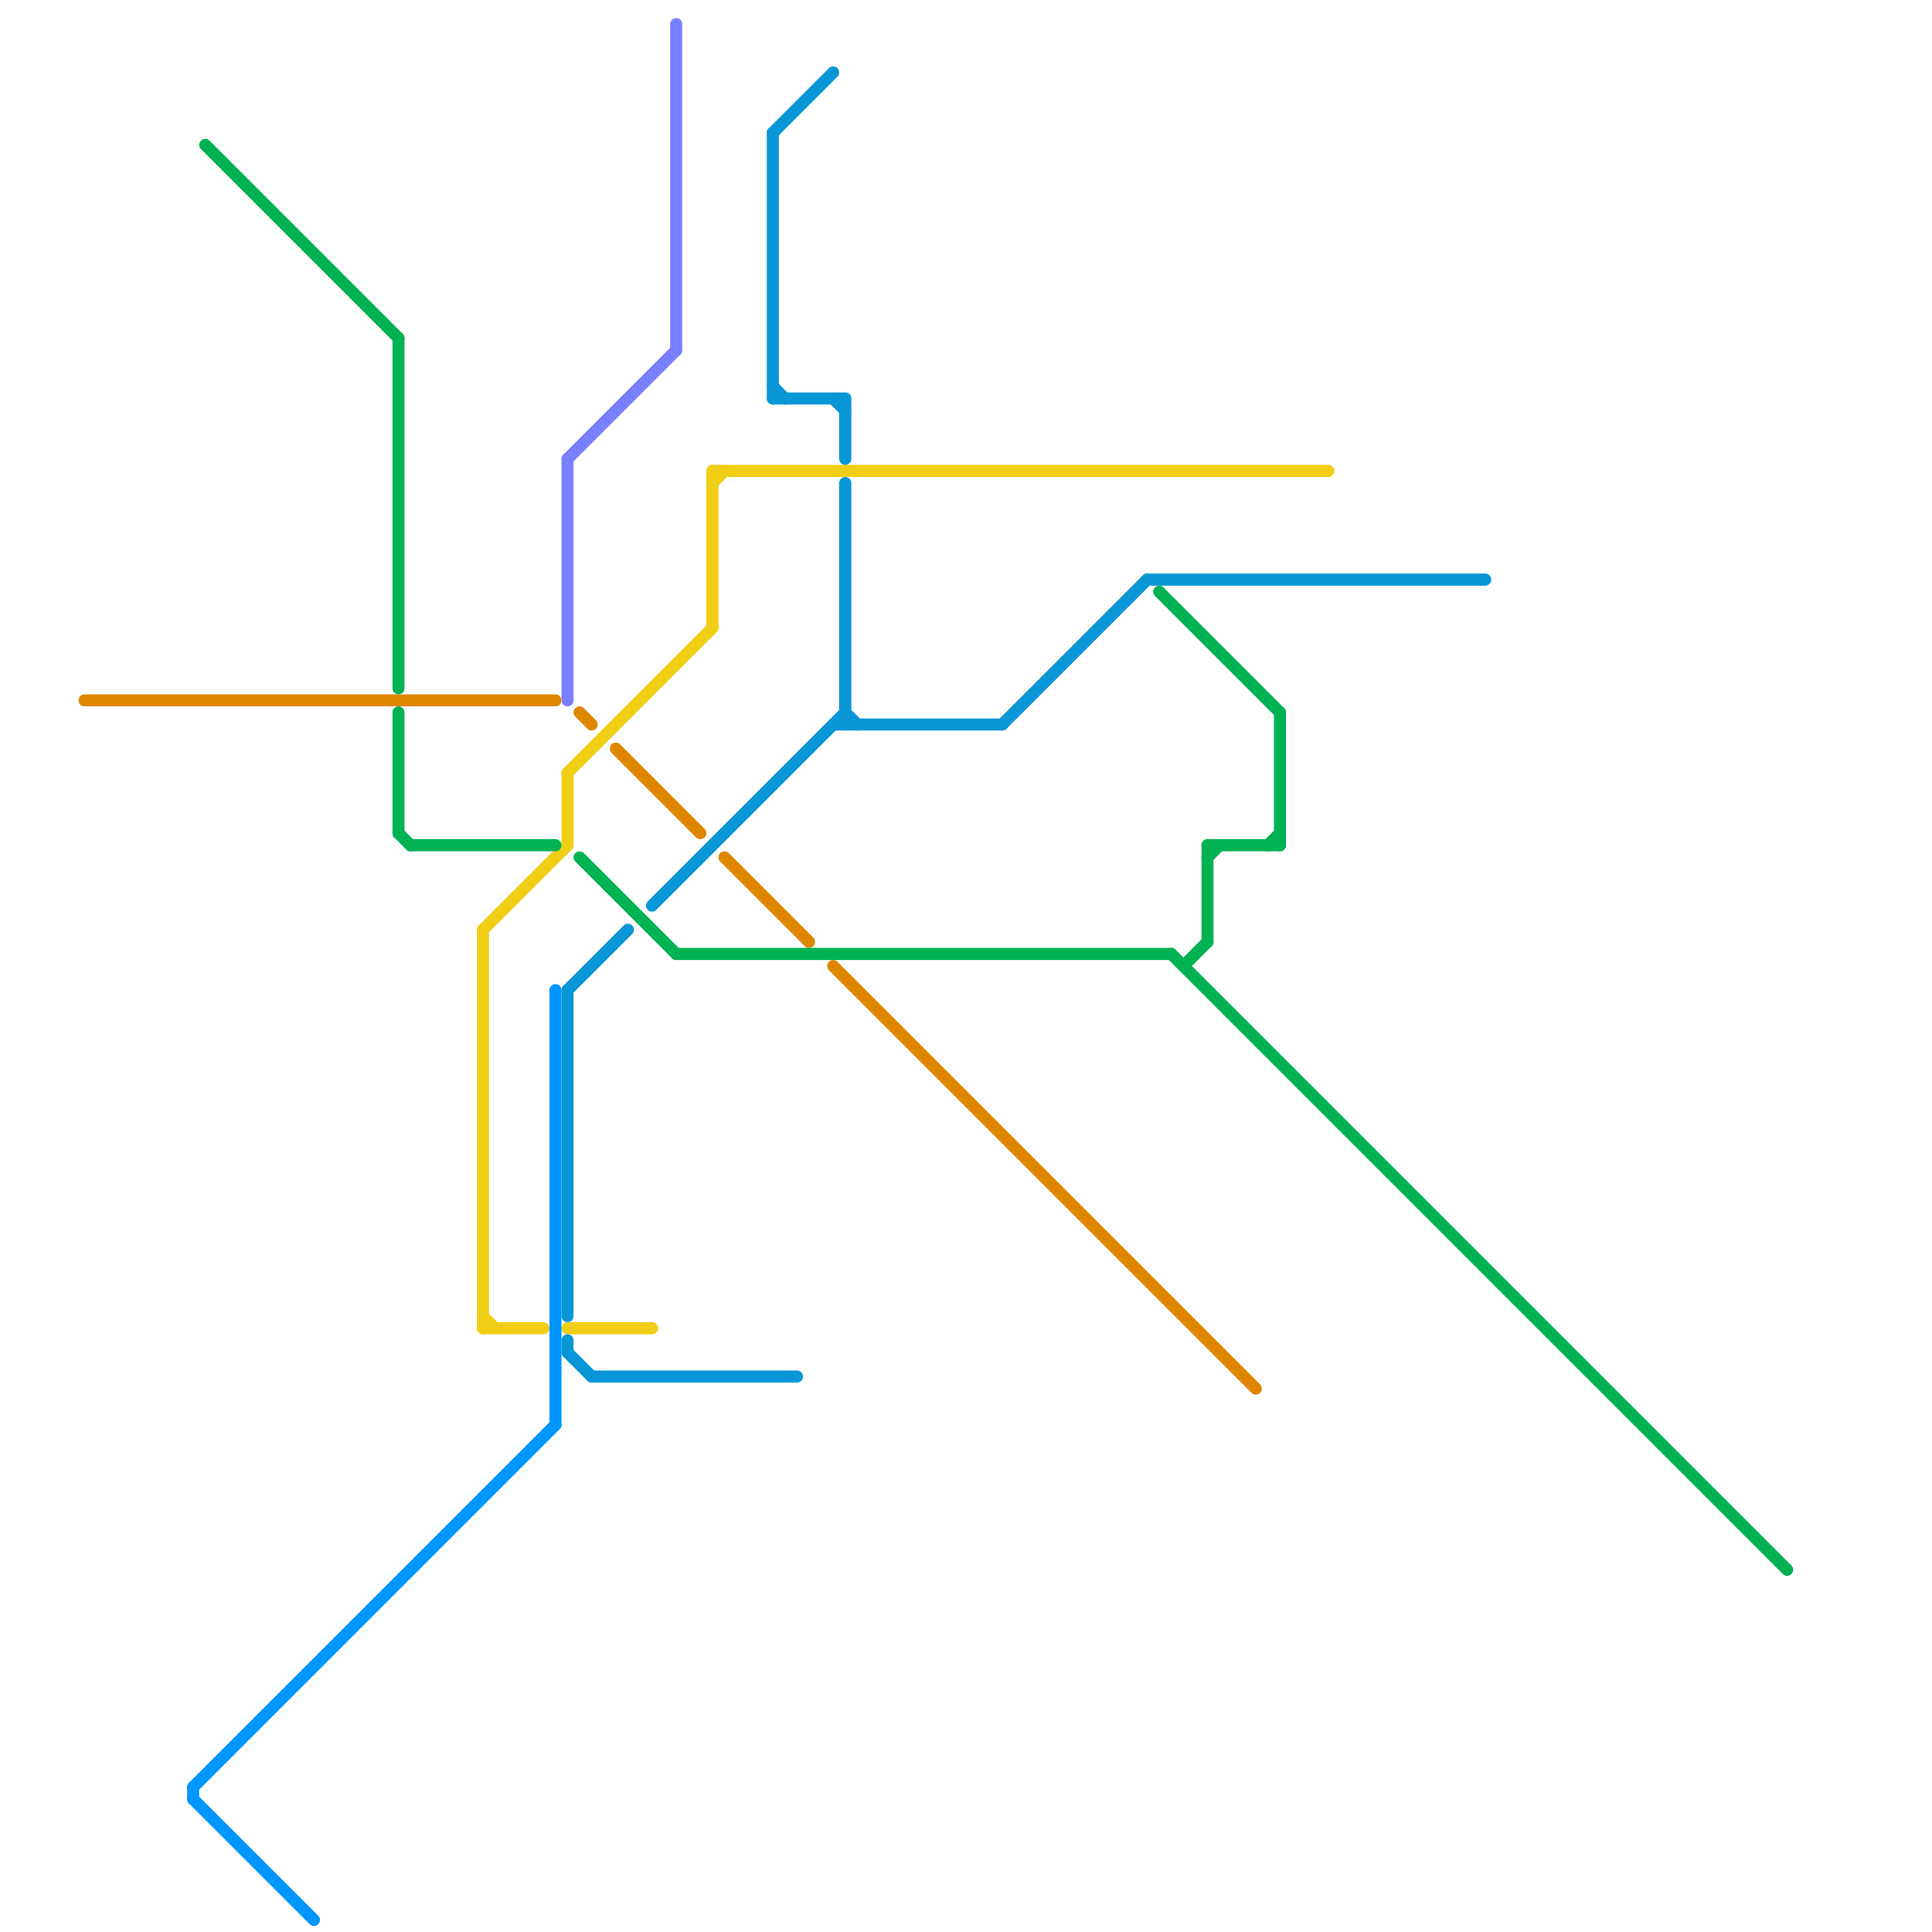 
<svg version="1.1" xmlns="http://www.w3.org/2000/svg" viewBox="0 0 160 160">
<style>text { font: 1px Helvetica; font-weight: 600; white-space: pre; dominant-baseline: central; } line { stroke-width: 1; fill: none; stroke-linecap: round; stroke-linejoin: round; } .c0 { stroke: #df8600 } .c1 { stroke: #f0ce15 } .c2 { stroke: #0896d7 } .c3 { stroke: #00b251 } .c4 { stroke: #0096ff } .c5 { stroke: #7980ff }</style><defs><g id="wm-xf"><circle r="1.2" fill="#000"/><circle r="0.9" fill="#fff"/><circle r="0.6" fill="#000"/><circle r="0.3" fill="#fff"/></g><g id="wm"><circle r="0.6" fill="#000"/><circle r="0.3" fill="#fff"/></g></defs><line class="c0" x1="48" y1="59" x2="49" y2="60"/><line class="c0" x1="51" y1="62" x2="58" y2="69"/><line class="c0" x1="7" y1="58" x2="46" y2="58"/><line class="c0" x1="60" y1="71" x2="67" y2="78"/><line class="c0" x1="69" y1="80" x2="104" y2="115"/><line class="c1" x1="40" y1="110" x2="45" y2="110"/><line class="c1" x1="40" y1="109" x2="41" y2="110"/><line class="c1" x1="47" y1="64" x2="59" y2="52"/><line class="c1" x1="40" y1="77" x2="40" y2="110"/><line class="c1" x1="59" y1="40" x2="60" y2="39"/><line class="c1" x1="47" y1="64" x2="47" y2="70"/><line class="c1" x1="47" y1="110" x2="54" y2="110"/><line class="c1" x1="59" y1="39" x2="59" y2="52"/><line class="c1" x1="59" y1="39" x2="110" y2="39"/><line class="c1" x1="40" y1="77" x2="47" y2="70"/><line class="c2" x1="70" y1="40" x2="70" y2="60"/><line class="c2" x1="47" y1="112" x2="49" y2="114"/><line class="c2" x1="83" y1="60" x2="95" y2="48"/><line class="c2" x1="64" y1="11" x2="69" y2="6"/><line class="c2" x1="49" y1="114" x2="66" y2="114"/><line class="c2" x1="47" y1="111" x2="47" y2="112"/><line class="c2" x1="64" y1="32" x2="65" y2="33"/><line class="c2" x1="47" y1="82" x2="47" y2="109"/><line class="c2" x1="64" y1="11" x2="64" y2="33"/><line class="c2" x1="47" y1="82" x2="52" y2="77"/><line class="c2" x1="69" y1="33" x2="70" y2="34"/><line class="c2" x1="69" y1="60" x2="83" y2="60"/><line class="c2" x1="54" y1="75" x2="70" y2="59"/><line class="c2" x1="70" y1="59" x2="71" y2="60"/><line class="c2" x1="70" y1="33" x2="70" y2="38"/><line class="c2" x1="95" y1="48" x2="123" y2="48"/><line class="c2" x1="64" y1="33" x2="70" y2="33"/><line class="c3" x1="17" y1="12" x2="33" y2="28"/><line class="c3" x1="33" y1="69" x2="34" y2="70"/><line class="c3" x1="100" y1="70" x2="106" y2="70"/><line class="c3" x1="100" y1="70" x2="100" y2="78"/><line class="c3" x1="105" y1="70" x2="106" y2="69"/><line class="c3" x1="96" y1="49" x2="106" y2="59"/><line class="c3" x1="106" y1="59" x2="106" y2="70"/><line class="c3" x1="56" y1="79" x2="97" y2="79"/><line class="c3" x1="48" y1="71" x2="56" y2="79"/><line class="c3" x1="98" y1="80" x2="100" y2="78"/><line class="c3" x1="33" y1="59" x2="33" y2="69"/><line class="c3" x1="97" y1="79" x2="148" y2="130"/><line class="c3" x1="34" y1="70" x2="46" y2="70"/><line class="c3" x1="33" y1="28" x2="33" y2="57"/><line class="c3" x1="100" y1="71" x2="101" y2="70"/><line class="c4" x1="16" y1="148" x2="46" y2="118"/><line class="c4" x1="16" y1="149" x2="26" y2="159"/><line class="c4" x1="16" y1="148" x2="16" y2="149"/><line class="c4" x1="46" y1="82" x2="46" y2="118"/><line class="c5" x1="47" y1="38" x2="56" y2="29"/><line class="c5" x1="47" y1="38" x2="47" y2="58"/><line class="c5" x1="56" y1="2" x2="56" y2="29"/>
</svg>
